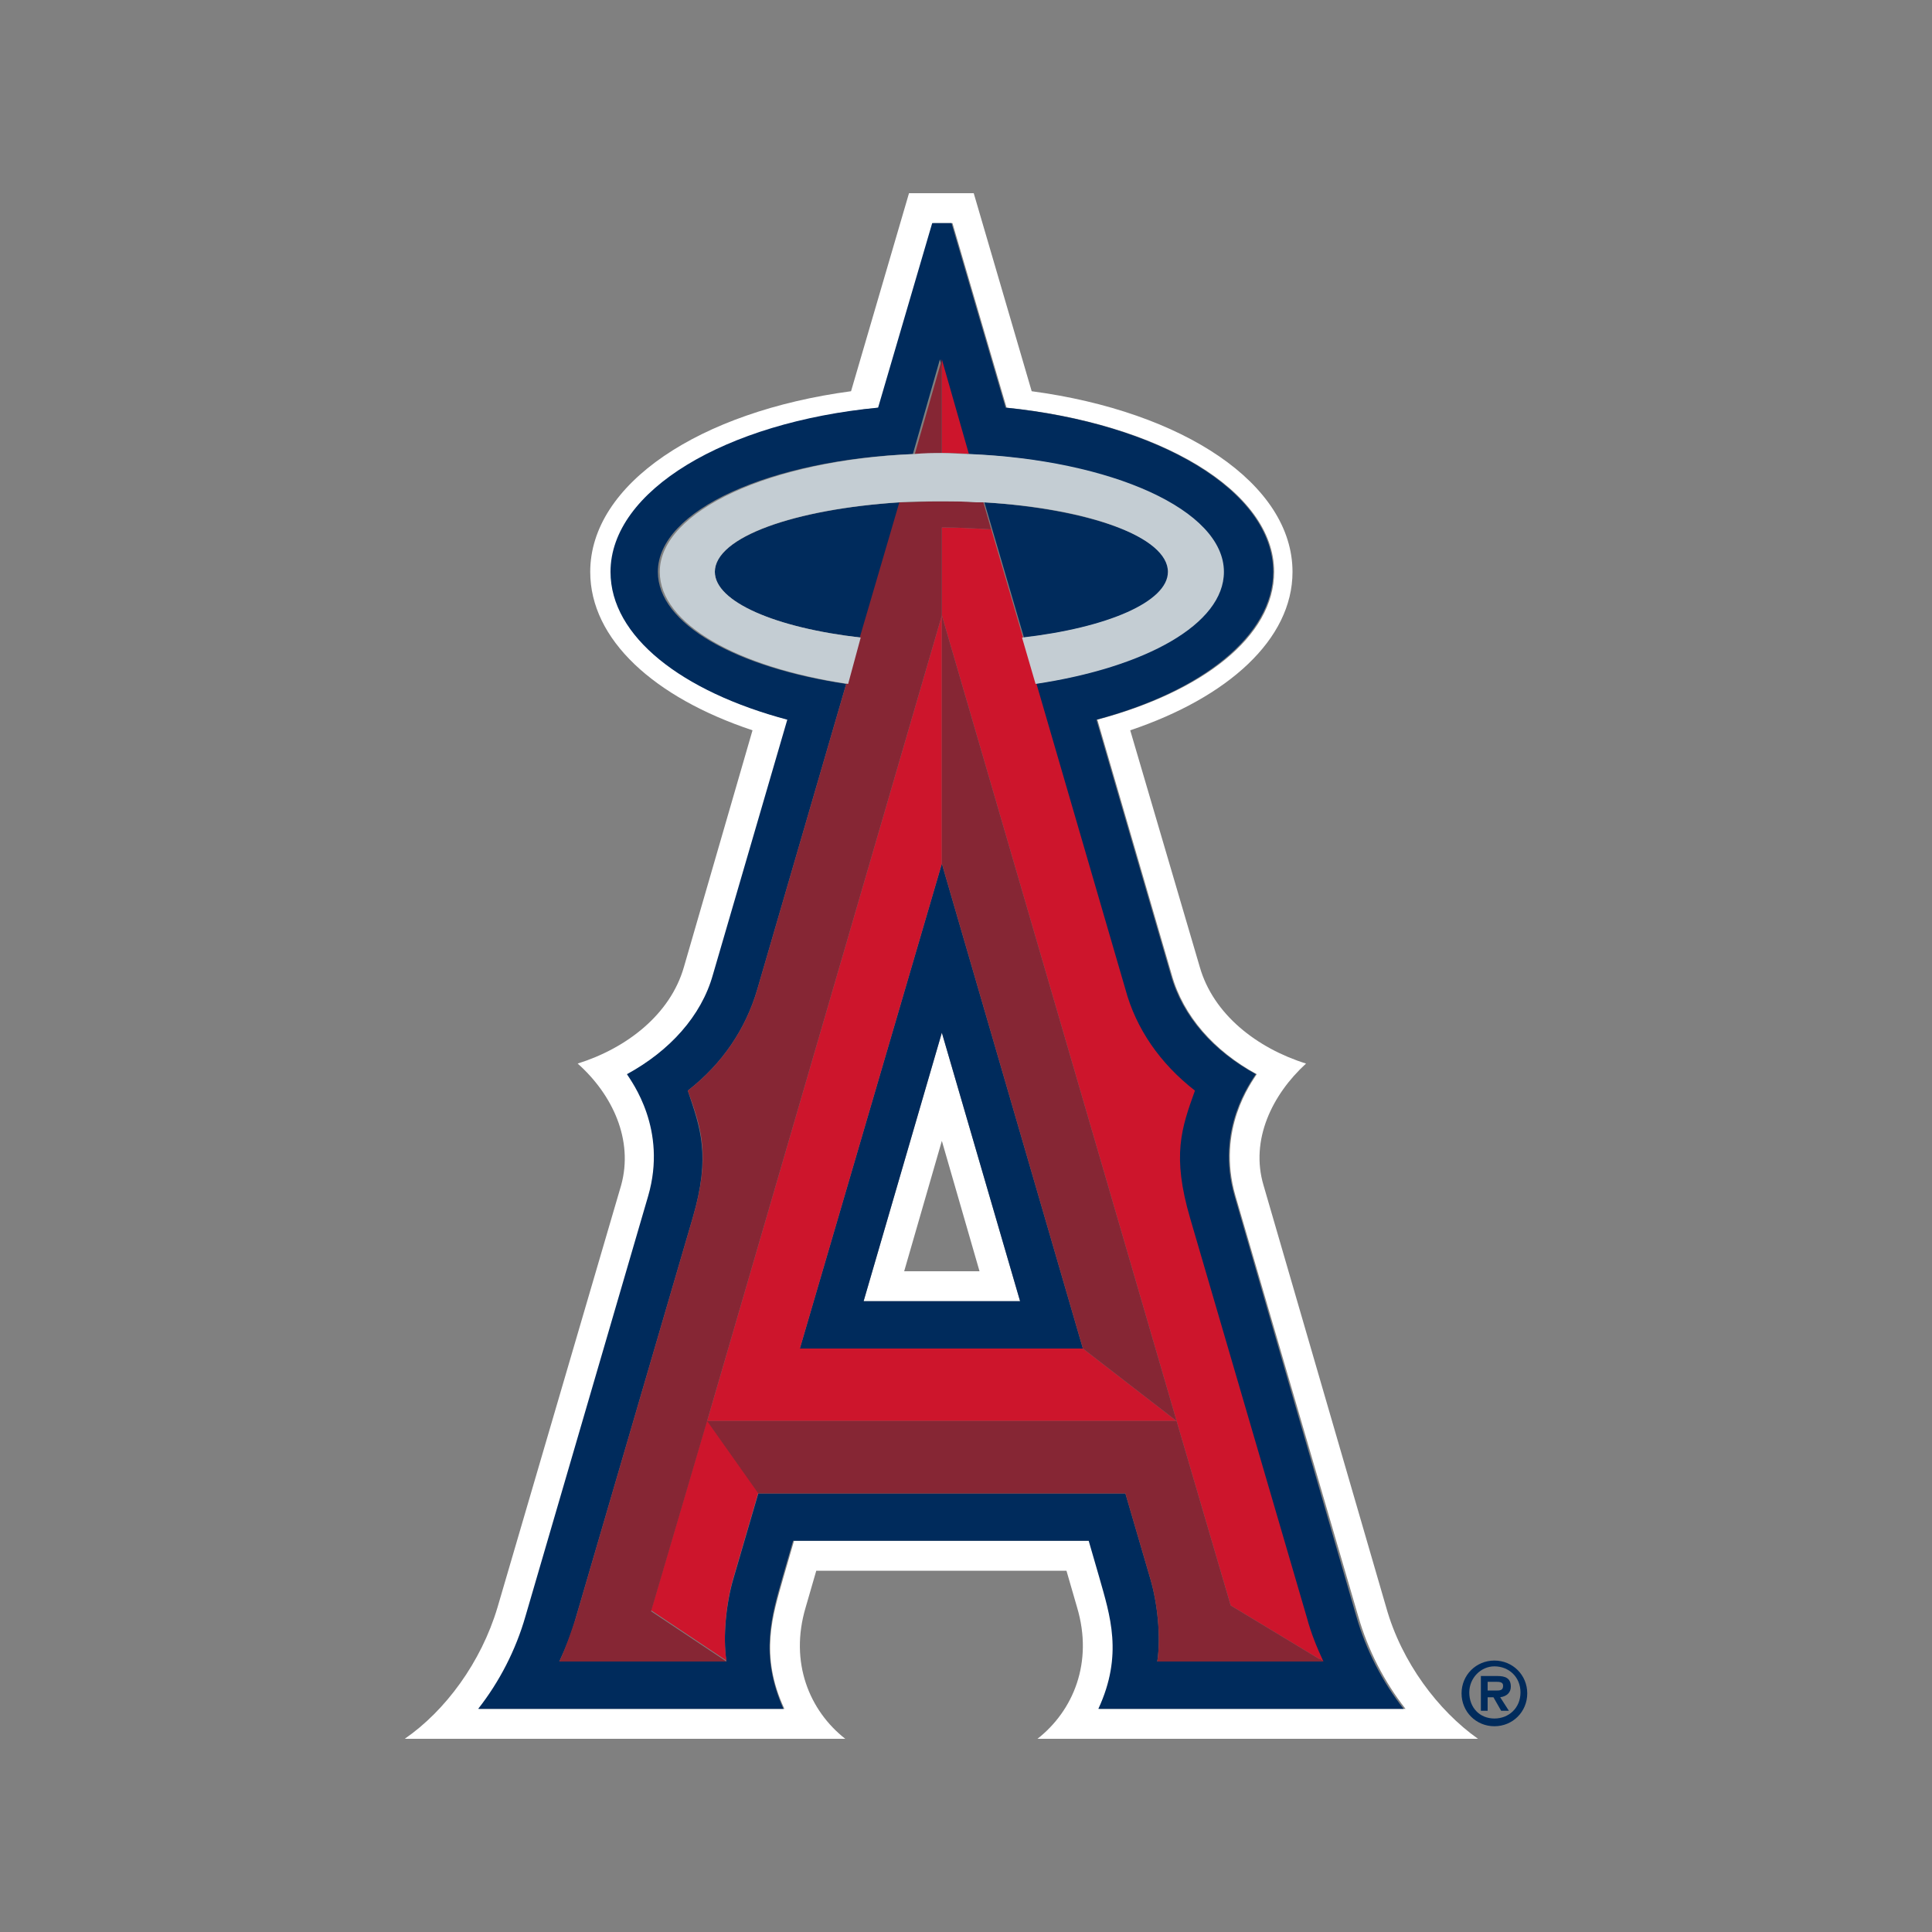 <?xml version="1.0" encoding="utf-8"?>
<!-- Generator: Adobe Illustrator 27.2.0, SVG Export Plug-In . SVG Version: 6.00 Build 0)  -->
<svg version="1.1" id="Layer_1" xmlns="http://www.w3.org/2000/svg" xmlns:xlink="http://www.w3.org/1999/xlink" x="0px" y="0px"
	 viewBox="0 0 200 200" style="enable-background:new 0 0 200 200;" xml:space="preserve">
<rect x="0" y="0" width="200" height="200" fill="#808080" stroke="none"/>
<style type="text/css">
	.st0{fill:none;}
	.st1{fill:#FFFFFF;}
	.st2{fill:#002B5C;}
	.st3{fill:#CD152C;}
	.st4{fill:#862634;}
	.st5{fill:#C4CDD3;}
</style>
<g>
	<polygon class="st0" points="93.6,131.6 101.4,131.6 97.5,118.1 	"/>
	<path class="st0" d="M154.8,174.1H154v0.9h1c0.4,0,0.6-0.1,0.6-0.5C155.6,174.1,155.2,174.1,154.8,174.1z"/>
	<path class="st0" d="M154.7,172.6c-1.5,0-2.6,1.1-2.6,2.7c0,1.5,1.2,2.7,2.6,2.7c1.5,0,2.7-1.1,2.7-2.7
		C157.4,173.8,156.2,172.6,154.7,172.6z M156.3,177h-0.8l-0.8-1.4H154v1.4h-0.7v-3.6h1.7c0.8,0,1.4,0.2,1.4,1.1c0,0.6-0.3,1-1,1
		L156.3,177z"/>
	<path class="st1" d="M89.4,134.7h16.2l-8.1-27.8L89.4,134.7z M93.6,131.6l3.9-13.5l3.9,13.5H93.6z"/>
	<path class="st1" d="M143.5,166.4l-12.7-43.7c-1.4-4.7,0.9-9.4,4.4-12.6c-5.1-1.6-9.6-5.1-11-10L117,75.6
		c10.1-3.4,16.8-9.4,16.8-16.4c0-9.1-11.3-16.6-27-18.7l-6-20.5h-6.7l-6,20.5c-15.7,2.1-27,9.6-27,18.7c0,7,6.6,13,16.8,16.4
		l-7.1,24.5c-1.4,4.9-5.9,8.4-11,10c3.6,3.2,5.8,7.9,4.5,12.6l-12.8,43.7c-1.7,5.7-5.4,10.7-9.6,13.6h45.6
		c-3.7-2.9-5.8-7.9-4.1-13.6l1.1-3.8h25.9l1.1,3.8c1.7,5.7-0.4,10.7-4.1,13.6h45.6C148.9,177.1,145.1,172.1,143.5,166.4z
		 M113.8,176.9c2.5-5.6,1.2-9.7,0.1-13.6l-1.1-3.8H82.2l-1.1,3.8c-1.1,3.9-2.5,8,0.1,13.6H49.6c2.2-2.8,3.9-6.1,4.9-9.6l12.7-43.5
		c2-6.9-1.7-11.8-2.2-12.6c4.4-2.4,7.6-6,8.9-10.3l7.7-26.4c-10.9-2.9-18.3-8.7-18.3-15.3c0-8.4,11.9-15.4,27.7-17l5.6-19.1h2
		l5.6,19.1c15.8,1.6,27.7,8.6,27.7,17c0,6.7-7.4,12.4-18.3,15.3l7.7,26.4c1.2,4.3,4.4,7.9,8.8,10.3c-0.5,0.8-4.2,5.7-2.2,12.6
		l12.7,43.5c1,3.5,2.7,6.8,4.9,9.6H113.8z"/>
	<path class="st2" d="M82.8,139.6h29.3L97.5,89.4L82.8,139.6z M89.4,134.7l8.1-27.8l8.1,27.8H89.4z"/>
	<path class="st2" d="M121,59.2c0-3.6-8.3-6.5-19.1-7.2l4.1,14C114.7,65,121,62.3,121,59.2z"/>
	<path class="st2" d="M74,59.2c0,3.1,6.3,5.8,15.1,6.8l4.1-14C82.3,52.7,74,55.6,74,59.2z"/>
	<path class="st2" d="M127.8,123.8c-2-6.9,1.7-11.8,2.2-12.6c-4.4-2.4-7.6-6-8.8-10.3l-7.7-26.4c10.9-2.9,18.3-8.7,18.3-15.3
		c0-8.4-11.9-15.4-27.7-17l-5.6-19.1h-2l-5.6,19.1c-15.8,1.5-27.7,8.6-27.7,17c0,6.7,7.4,12.4,18.3,15.3l-7.7,26.4
		c-1.2,4.3-4.5,7.9-8.9,10.3c0.5,0.8,4.2,5.7,2.2,12.6l-12.7,43.5c-1,3.5-2.7,6.8-4.9,9.6h31.6c-2.5-5.6-1.2-9.7-0.1-13.6l1.1-3.8
		h30.6l1.1,3.8c1.1,3.9,2.5,8-0.1,13.6h31.6c-2.2-2.8-3.9-6.1-4.9-9.6L127.8,123.8z M119.8,172c0.4-2.6,0-6.1-0.7-8.5l-2.6-8.9h-38
		l-2.6,8.9c-0.7,2.4-1.1,5.9-0.7,8.5H57.9c0.7-1.5,1.3-3,1.7-4.5l12.1-41.4c1.9-6.5,0.8-9.3-0.5-13.2c3.6-2.8,6-6.4,7.2-10.5
		l9.2-31.6c-11.4-1.7-19.5-6.2-19.5-11.6c0-6.4,11.6-11.6,26.4-12.2l2.8-9.8l2.8,9.8c14.8,0.6,26.4,5.9,26.4,12.2
		c0,5.4-8.1,9.9-19.5,11.6l9.2,31.6c1.2,4.1,3.6,7.7,7.2,10.5c-1.4,3.9-2.4,6.7-0.5,13.2l12.1,41.4c0.5,1.5,1.1,3,1.7,4.5H119.8z"/>
	<path class="st3" d="M123.2,126.1c-1.9-6.5-0.9-9.3,0.5-13.2c-3.6-2.8-6.1-6.4-7.2-10.5l-9.2-31.6c0,0,0,0,0,0l-1.4-4.8
		c0,0,0,0,0,0l-4.1-14l0.8,2.8c-1.7-0.1-3.4-0.2-5.1-0.2v9.1l24.3,83.4l5.6,19.1l9.6,5.8c-0.7-1.5-1.3-3-1.7-4.5L123.2,126.1z"/>
	<path class="st3" d="M100.3,47l-2.8-9.8v9.7C98.5,46.9,99.4,46.9,100.3,47z"/>
	<path class="st3" d="M67.4,166.7l7.8,5.2c-0.4-2.6,0-6.1,0.7-8.5l2.6-8.9l-5.3-7.5L67.4,166.7z"/>
	<polygon class="st3" points="121.8,147.1 112.1,139.6 82.8,139.6 97.5,89.4 97.5,63.7 73.2,147.1 	"/>
	<polygon class="st4" points="112.1,139.6 121.8,147.1 97.5,63.7 97.5,89.4 	"/>
	<path class="st4" d="M73.2,147.1l24.3-83.4v-9.1c1.7,0,3.5,0.1,5.1,0.2l-0.8-2.8c-0.2,0-0.4,0-0.7,0c-1.2-0.1-2.4-0.1-3.7-0.1
		c-1.5,0-2.9,0.1-4.3,0.1l-4.1,14h0h0l-1.4,4.8c0,0,0,0,0,0l-9.2,31.6c-1.2,4.1-3.6,7.7-7.2,10.5c1.4,3.9,2.4,6.7,0.5,13.2
		l-12.1,41.4c-0.5,1.5-1,3-1.7,4.5h17.3l-7.8-5.2L73.2,147.1z"/>
	<path class="st4" d="M121.8,147.1H73.2l5.3,7.5h38l2.6,8.9c0.7,2.4,1.1,5.9,0.7,8.5H137l-9.6-5.8L121.8,147.1z"/>
	<path class="st4" d="M97.5,37.2L94.7,47c0.9,0,1.9-0.1,2.8-0.1V37.2z"/>
	<path class="st5" d="M89.1,66L89.1,66L89.1,66C80.3,65,74,62.3,74,59.2c0-3.6,8.2-6.5,19.1-7.2c1.4-0.1,2.9-0.1,4.3-0.1
		c1.2,0,2.5,0,3.7,0.1c0.2,0,0.4,0,0.7,0c10.9,0.6,19.1,3.6,19.1,7.2c0,3.1-6.3,5.8-15.1,6.8c0,0,0,0,0,0l1.4,4.8c0,0,0,0,0,0
		c11.4-1.7,19.5-6.2,19.5-11.6c0-6.4-11.6-11.6-26.4-12.2c-0.9,0-1.9-0.1-2.8-0.1c-1,0-1.9,0-2.8,0.1c-14.9,0.6-26.4,5.9-26.4,12.2
		c0,5.4,8.1,9.9,19.5,11.6c0,0,0,0,0,0L89.1,66z"/>
	<path class="st2" d="M156.4,174.6c0-0.9-0.6-1.1-1.4-1.1h-1.7v3.6h0.7v-1.4h0.6l0.8,1.4h0.8l-0.9-1.4
		C156,175.6,156.4,175.2,156.4,174.6z M155,175h-1v-0.9h0.8c0.4,0,0.8,0,0.8,0.4C155.6,174.9,155.4,175,155,175z"/>
	<path class="st2" d="M154.7,171.9c-1.9,0-3.4,1.5-3.4,3.4c0,1.9,1.5,3.4,3.4,3.4c1.9,0,3.4-1.5,3.4-3.4
		C158.1,173.4,156.6,171.9,154.7,171.9z M154.7,177.9c-1.5,0-2.6-1.1-2.6-2.7c0-1.5,1.2-2.7,2.6-2.7c1.5,0,2.7,1.1,2.7,2.7
		C157.4,176.8,156.2,177.9,154.7,177.9z"/>
</g>
</svg>
